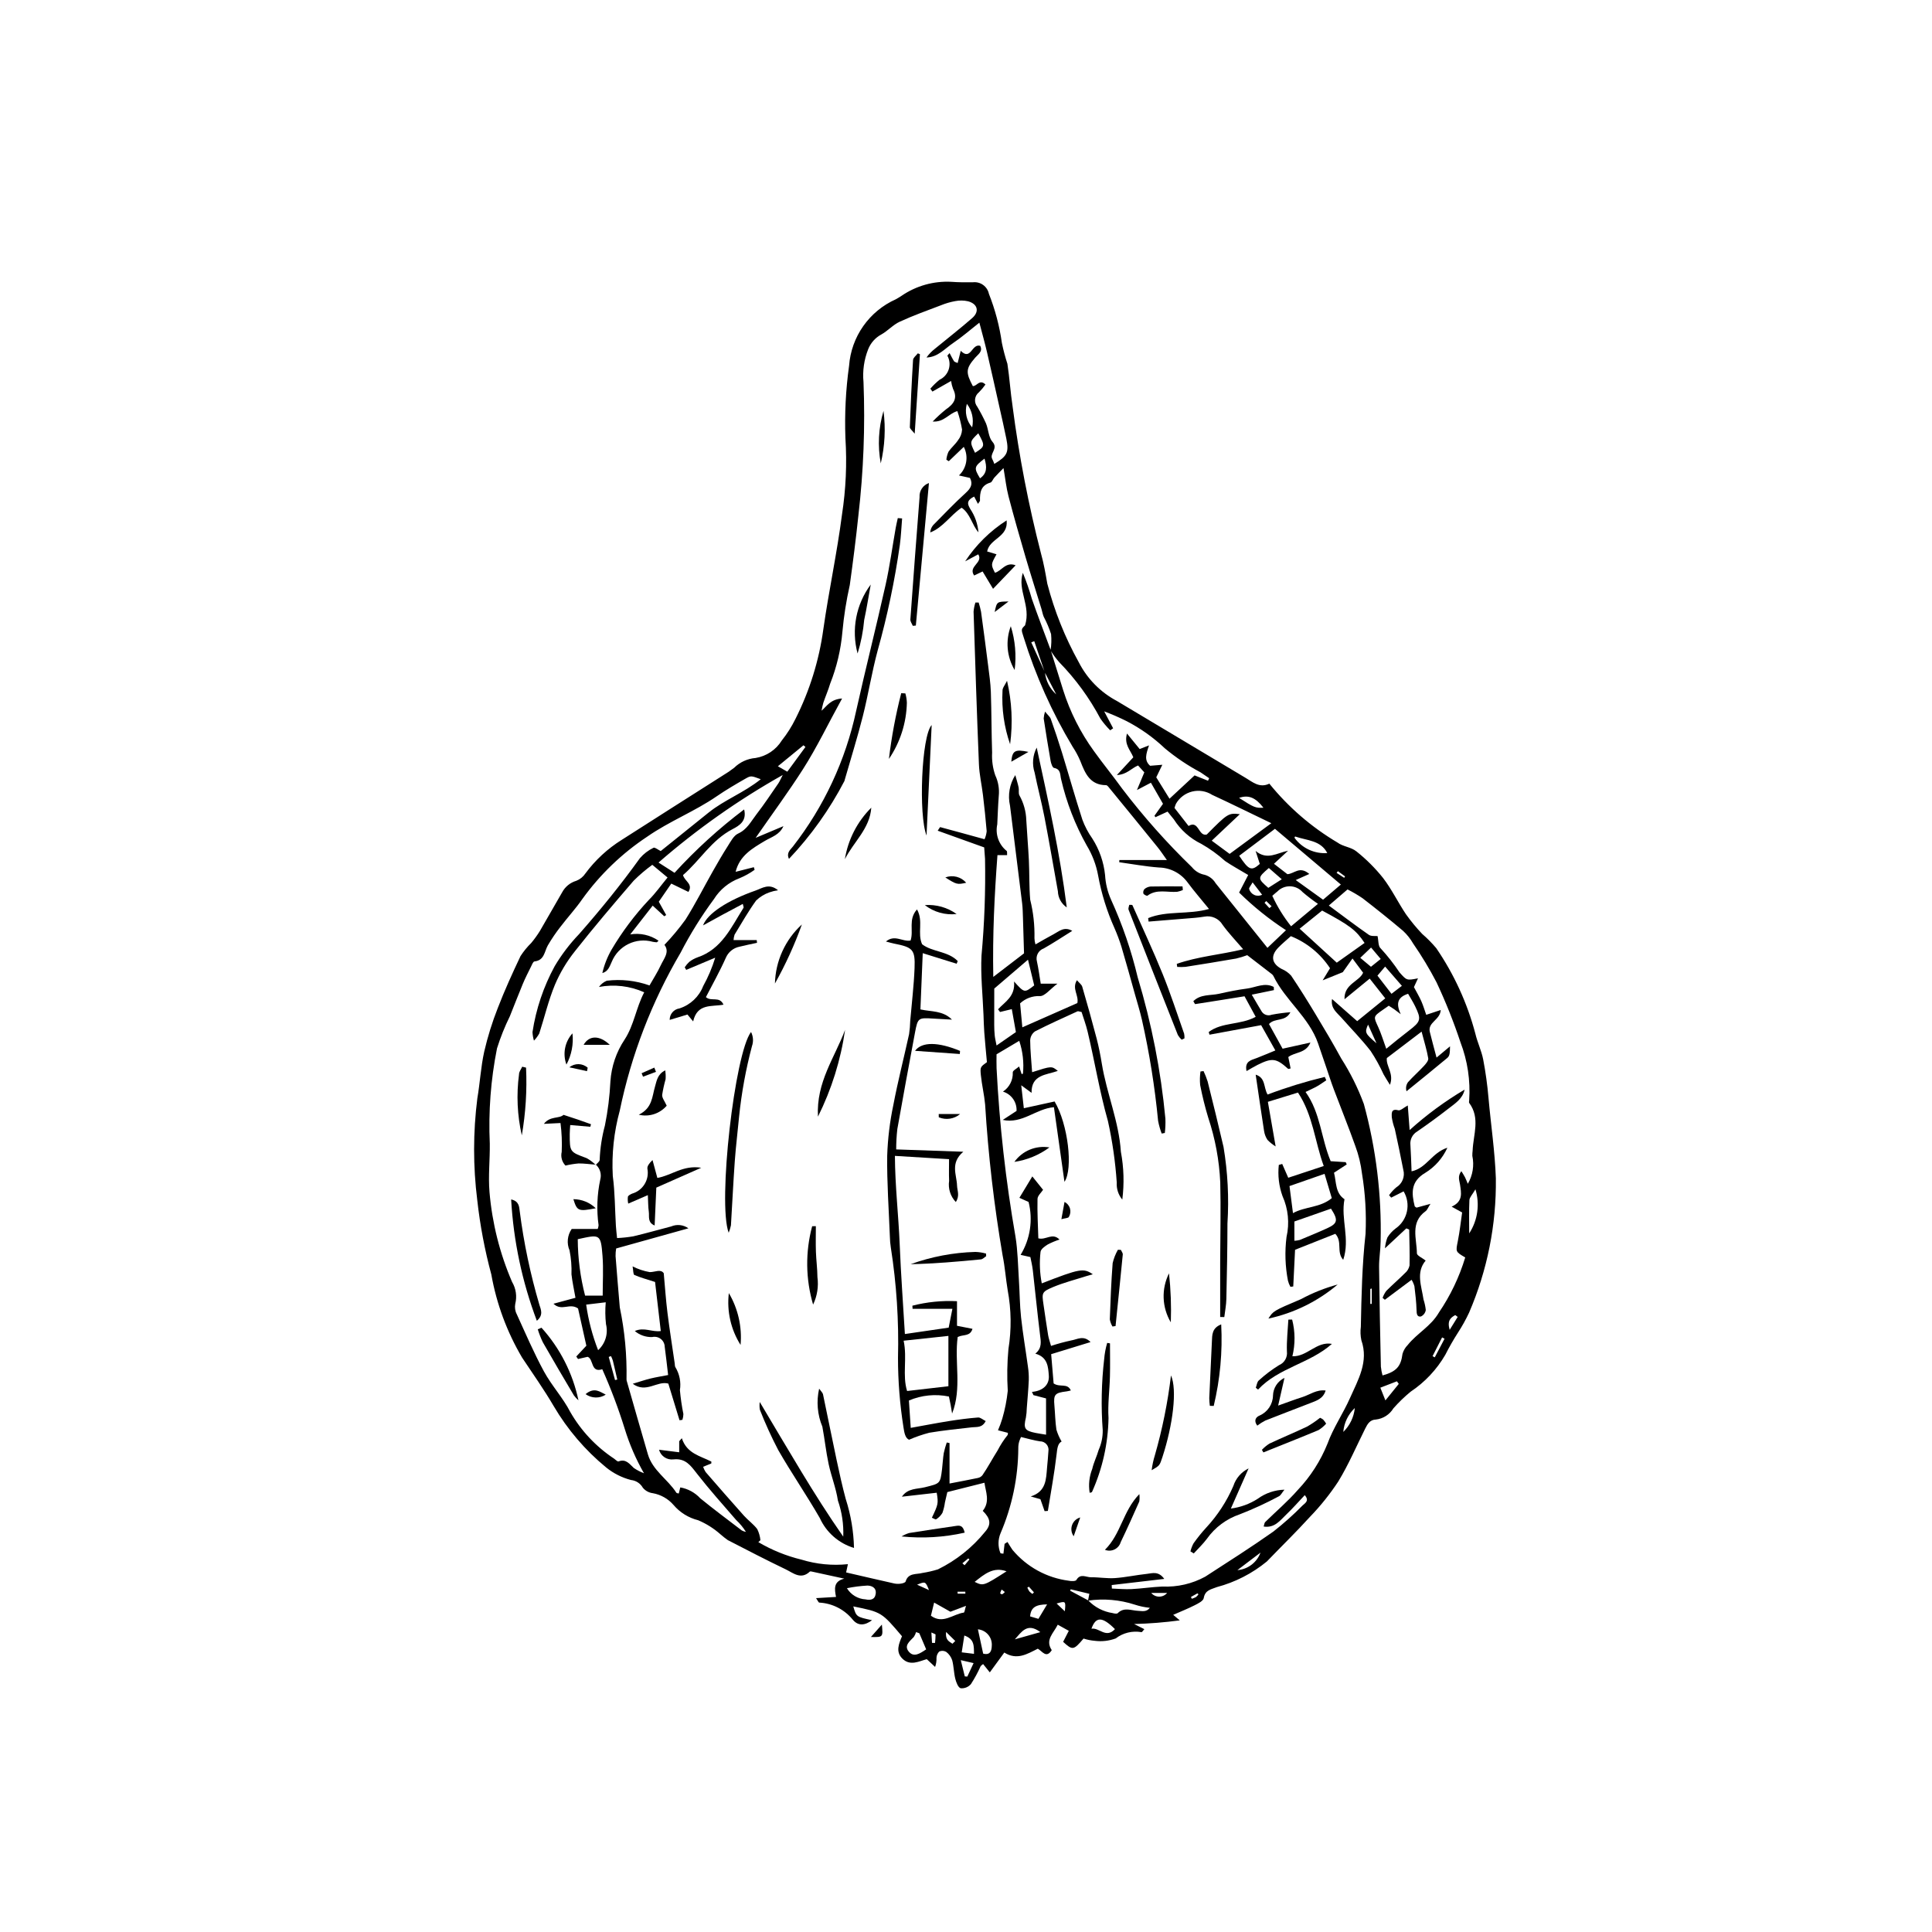 <?xml version="1.0" encoding="UTF-8"?>
<!-- Uploaded to: ICON Repo, www.iconrepo.com, Generator: ICON Repo Mixer Tools -->
<svg fill="#000000" width="800px" height="800px" version="1.1" viewBox="144 144 512 512" xmlns="http://www.w3.org/2000/svg">
 <g>
  <path d="m480.39 351.68c5.047 6.231 11.16 11.516 18.059 15.602 1.445 1.086 3.637 1.211 5.012 2.348v-0.004c2.613 2.078 4.984 4.441 7.066 7.051 2.305 3.004 3.969 6.488 6.09 9.645h0.004c1.301 1.824 2.731 3.555 4.277 5.18 1.34 1.156 2.586 2.418 3.727 3.773 4.719 6.906 8.223 14.566 10.359 22.652 0.543 2.312 1.621 4.508 2.074 6.828 0.648 3.391 1.121 6.812 1.414 10.254 0.633 7.109 1.699 14.156 1.949 21.332h-0.004c0.156 12.203-2.262 24.301-7.086 35.508-0.859 1.836-1.844 3.613-2.953 5.312-1.215 1.898-2.336 3.859-3.356 5.875-2.277 3.918-5.418 7.262-9.188 9.777-1.641 1.348-3.168 2.824-4.57 4.418-1.004 1.648-2.715 2.742-4.633 2.961-1.578 0.051-2.231 1.18-2.832 2.391-2.336 4.676-4.398 9.52-7.109 13.973h0.004c-2.211 3.367-4.731 6.519-7.531 9.414-3.688 4.059-7.629 7.887-11.434 11.84h-0.004c-3.875 3.184-8.391 5.496-13.238 6.785-1.527 0.625-3.117 0.75-3.488 2.926-0.129 0.762-1.512 1.438-2.445 1.91-1.805 0.914-3.695 1.66-5.644 2.516l1.738 1.465-0.004 0.004c-4.008 0.539-8.047 0.863-12.094 0.965l2.711 1.363c-0.312 0.336-0.602 0.832-0.766 0.793h0.004c-2.41-0.426-4.887 0.18-6.828 1.668-1.766 0.652-3.664 0.867-5.531 0.629-1.016-0.086-2.019-0.285-2.988-0.598-2.641 3.117-2.918 3.156-5.41 0.867l1.5-2.918-2.93-1.625c-1.102 2.277-3.418 3.984-1.586 6.746-1.453 2.301-2.527 0.266-3.695-0.383-2.812 1.406-5.531 3.133-8.879 1.02l-3.844 5.258-1.773-2.207c-0.223 0.199-0.547 0.371-0.695 0.641h0.004c-0.727 1.621-1.578 3.184-2.539 4.672-0.676 0.785-1.691 1.195-2.719 1.098-0.676-0.203-1.188-1.57-1.422-2.512-0.402-1.613-0.398-3.324-0.828-4.93v0.004c-0.293-0.871-0.84-1.637-1.57-2.191-0.562-0.336-1.254-0.375-1.852-0.105-0.453 0.449-0.715 1.055-0.738 1.691 0.039 0.812-0.086 1.625-0.367 2.391l-2.203-2.055c-2.051 0.555-4.441 1.918-6.508-0.184-1.824-1.855-0.844-3.977-0.059-5.887-5.41-6.383-5.41-6.383-12.91-7.914 0.809 2.769 0.809 2.769 4.977 3.664-1.855 1.367-3.641 1.629-5.121-0.148-2.184-2.695-5.406-4.34-8.871-4.523-0.211-0.02-0.379-0.508-0.844-1.184l5.285-0.316c-0.387-2.059-0.766-4.109 2.188-4.848-2.812-0.613-5.621-1.227-8.434-1.836-0.23-0.051-0.578-0.145-0.695-0.031-2.367 2.246-4.426 0.344-6.406-0.605-5.16-2.473-10.246-5.113-15.332-7.738v-0.004c-0.672-0.473-1.316-0.98-1.934-1.523-1.758-1.566-3.758-2.828-5.926-3.742-2.551-0.637-4.832-2.055-6.531-4.059-1.414-1.625-3.34-2.719-5.461-3.102-1.043-0.121-1.996-0.641-2.664-1.453-0.648-1.145-1.816-1.91-3.129-2.043-2.422-0.629-4.68-1.77-6.617-3.348-5.543-4.559-10.242-10.059-13.879-16.246-2.582-4.414-5.551-8.602-8.383-12.863v-0.004c-4.008-6.793-6.766-14.25-8.145-22.016-1.738-6.441-2.981-13.004-3.719-19.637-1.129-8.977-1.125-18.059 0.016-27.035 0.707-4.109 0.918-8.312 1.82-12.371 0.91-3.941 2.113-7.805 3.598-11.566 1.801-4.672 3.879-9.238 6.027-13.766 0.816-1.258 1.77-2.422 2.84-3.473 0.828-0.996 1.59-2.051 2.277-3.152 2-3.391 3.902-6.84 5.894-10.238v0.004c0.785-1.496 2.148-2.609 3.769-3.086 0.98-0.383 1.82-1.059 2.402-1.938 2.625-3.551 5.898-6.578 9.648-8.918 8.93-5.731 17.902-11.398 26.852-17.098h-0.004c1.023-0.605 2.008-1.273 2.945-2.008 1.527-1.5 3.539-2.418 5.676-2.586 2.879-0.469 5.41-2.164 6.941-4.644 1.41-1.77 2.625-3.691 3.625-5.723 3.762-7.465 6.258-15.504 7.387-23.785 1.449-10.137 3.621-20.172 4.934-30.32 1.035-6.719 1.344-13.535 0.91-20.32-0.234-6.402 0.09-12.816 0.973-19.16 0.281-3.777 1.578-7.406 3.758-10.504 2.176-3.098 5.152-5.551 8.609-7.094 0.527-0.273 1.023-0.613 1.531-0.93l-0.004 0.004c3.867-2.652 8.496-3.957 13.18-3.715 1.902 0.145 3.82 0.148 5.731 0.125h-0.004c1.996-0.23 3.84 1.094 4.254 3.062 1.66 4.195 2.816 8.574 3.445 13.043 0.383 1.859 0.867 3.695 1.457 5.5 0.578 3.762 0.805 7.574 1.383 11.336h-0.004c1.711 13.121 4.223 26.121 7.523 38.934 0.738 2.625 1.203 5.336 1.676 8.027h0.004c1.887 7.254 4.688 14.238 8.328 20.785 2.234 4.383 5.766 7.969 10.109 10.273 11.359 6.809 22.73 13.598 34.105 20.375 1.875 1.113 3.695 2.781 6.289 1.535zm-59.465-29.492c0.227 2.25 1.293 4.336 2.988 5.836l-3.023-5.809-2.801-8.301-0.793 0.32c1.207 2.652 2.418 5.301 3.629 7.953zm11.41 246 0.352-1.816-4.938-1.191-0.145 0.371 4.797 2.578h-0.008c1.723 1.805 3.996 2.984 6.461 3.352 0.43 0.129 1.137 0.25 1.359 0.02 1.66-1.668 3.562-0.691 5.379-0.613 1.07 0.043 2.219 0.387 3.133-0.801-1.359-0.137-2.703-0.418-4.004-0.844-3.992-1.301-8.234-1.66-12.391-1.059zm-130.46-115.46c0.363-0.449 1.047-0.902 1.043-1.352v-0.004c0.125-3.086 0.594-6.144 1.395-9.129 0.777-3.852 1.262-7.758 1.453-11.684 0.266-3.949 1.559-7.762 3.758-11.059 2.519-3.852 3.019-8.398 5.199-12.531-3.762-1.684-7.945-2.176-11.992-1.414 0.52-0.734 1.234-1.305 2.062-1.652 3.824-0.469 7.703-0.043 11.332 1.25 1.016-1.797 2.125-3.496 2.969-5.32 0.828-1.789 2.445-3.539 0.988-5.434 2.016-2.106 3.883-4.348 5.59-6.707 2.602-4.129 4.805-8.504 7.211-12.758 1.293-2.285 2.609-4.562 4.023-6.773 0.766-1.195 1.539-2.727 2.699-3.254 2.398-1.094 3.434-3.258 4.859-5.098 2.047-2.641 3.887-5.438 5.789-8.188 0.348-0.504 0.582-1.09 1.184-2.254l0.004 0.008c-11.738 6.594-22.77 14.375-32.926 23.211l4.242 2.719c5.621-6.152 11.793-11.777 18.445-16.797 0.754 3.047-1.238 4.277-3.062 5.219-5.613 2.902-8.688 8.359-13.137 12.18 0.453 1.68 2.734 2.328 1.441 4.461l-4.547-2.207-3.312 4.805 1.961 3.523-0.512 0.332-3.062-2.82-5.949 7.625v0.004c2.621-0.441 5.309 0.156 7.496 1.664-0.297 0.273-0.387 0.426-0.473 0.422-0.352-0.02-0.707-0.066-1.055-0.129-4.449-1.258-9.133 1.031-10.875 5.312-0.535 1.125-0.906 2.551-2.492 2.977 0.508-2.191 1.336-4.293 2.461-6.238 2.797-4.731 6.106-9.137 9.863-13.145 1.746-1.738 3.18-3.789 4.961-5.945l-4.039-3.363c-1.758 1.277-3.414 2.688-4.953 4.223-5.289 6.144-10.551 12.324-15.57 18.691h0.004c-2.16 2.703-3.938 5.684-5.289 8.867-1.727 4.172-2.766 8.625-4.16 12.938h-0.004c-0.379 0.684-0.848 1.312-1.395 1.875-0.219-0.734-0.348-1.492-0.387-2.262 0.93-6.125 2.922-12.043 5.887-17.48 1.832-3.078 4.008-5.934 6.484-8.516 5.676-6.457 11.086-13.113 16.102-20.102 1-1.152 2.223-2.09 3.598-2.75 0.328-0.188 1.172 0.512 1.91 0.871 4.164-3.348 8.434-6.789 12.711-10.215 4.188-3.356 9.367-5.258 13.801-8.824-2.508-0.91-2.562-1.004-4.07-0.141-2.582 1.48-5.164 2.992-7.617 4.676-5.871 4.035-12.559 6.606-18.434 10.711l0.004-0.004c-6.668 4.418-12.484 10.012-17.16 16.5-1.758 2.547-3.883 4.84-5.758 7.309h-0.004c-1.242 1.582-2.371 3.246-3.387 4.981-0.93 1.652-0.906 3.969-3.543 4.258-0.367 0.039-0.688 0.91-0.949 1.438-0.742 1.492-1.504 2.984-2.144 4.519-1.184 2.832-2.269 5.707-3.422 8.551v0.004c-1.355 2.75-2.496 5.598-3.414 8.523-1.656 8.305-2.297 16.777-1.91 25.234 0.059 4.281-0.441 8.594-0.078 12.84 0.699 8.215 2.719 16.262 5.984 23.828 1.039 1.75 1.34 3.836 0.84 5.809-0.18 0.938-0.039 1.914 0.41 2.762 2.32 5.086 4.531 10.242 7.195 15.148 2.035 3.746 5.047 6.977 6.984 10.762v-0.004c2.856 4.969 6.832 9.199 11.613 12.359 0.379 0.281 0.906 0.828 1.164 0.73 1.98-0.754 2.879 0.664 4.055 1.738h0.004c0.836 0.57 1.738 1.039 2.688 1.398-2.121-3.703-3.824-7.629-5.078-11.707-1.676-5.402-3.672-10.699-5.973-15.863-3.117 1.043-2.246-2.727-3.887-3.289l-2.539 0.582-0.461-0.664 2.672-2.859-2.203-9.871c-2.227-1.566-4.332 0.848-6.512-1.254l5.828-1.574c-0.383-2.195-0.828-4.168-1.051-6.164h-0.008c0.078-2.144-0.094-4.289-0.508-6.391-0.801-1.863-0.59-4.012 0.566-5.684h6.894c0.129-0.316 0.203-0.652 0.23-0.992-0.555-4.027-0.406-8.121 0.445-12.098 0.395-1.426-0.051-2.949-1.148-3.941zm120.58-136.41c1.094 3.512 2.188 7.023 3.281 10.531v0.004c1.836 5.805 4.594 11.277 8.176 16.203 2.422 3.379 5.059 6.594 7.473 9.941 5.633 7.398 11.816 14.355 18.5 20.824 0.738 0.91 1.738 1.574 2.867 1.895 1.418 0.246 2.656 1.098 3.391 2.332 4.535 5.644 9.059 11.297 13.742 17.141 1.582-1.508 3.172-3.019 4.914-4.676-4.465-2.902-8.625-6.242-12.422-9.977l2.406-4.652c-2.305-1.387-4.285-2.453-6.133-3.715v-0.004c-1.926-1.734-4.035-3.254-6.289-4.531-2.981-1.449-5.5-3.699-7.281-6.496-0.574-0.711-1.148-1.422-1.664-2.055l-3.223 1.488-0.242-0.402 2.254-3.148-3.203-5.594-3.703 1.945 1.957-4.691-1.656-1.824c-1.828 0.758-2.934 2.394-5.621 2.543l4.359-4.707c-0.75-1.93-2.504-3.356-1.676-6.301l3.359 4.113 2.484-0.973c-0.762 2.223-1.379 3.961 0.289 5.406l3.234-0.266-1.609 3.324 3.512 5.668 6.644-6.176 3.562 1.41 0.301-0.664c-0.77-0.523-1.535-1.062-2.316-1.574h0.004c-3.359-1.789-6.527-3.918-9.449-6.359-3.008-2.848-6.398-5.262-10.074-7.172-1.949-0.973-3.945-1.844-5.981-2.609l2.371 4.488-0.777 0.531v0.004c-0.957-0.953-1.824-1.992-2.598-3.098-2.898-5.469-6.566-10.496-10.891-14.93-0.863-0.977-1.641-2.031-2.324-3.148 0.234-1.434 0.281-2.894 0.141-4.34-0.516-1.586-1.172-3.121-1.953-4.594-0.273-0.652-0.383-1.371-0.594-2.055-1.398-4.559-2.856-9.102-4.199-13.68-1.574-5.367-3.113-10.746-4.531-16.16-0.594-2.269-0.836-4.633-1.332-7.492-1.023 1.059-1.75 1.777-2.434 2.535-0.379 0.418-0.605 1.188-1.035 1.309-2.523 0.723-2.816 2.617-2.762 4.777 0.004 0.18-0.219 0.367-0.539 0.863l-1-1.93c-2.277 1.098-1.652 2.184-1.043 3.266h-0.004c1.246 1.848 1.996 3.984 2.18 6.207-1.742-1.996-2.137-4.914-4.457-6.527-3.039 2.047-4.918 5.25-8.312 6.555h-0.004c0.039-0.707 0.309-1.383 0.762-1.926 2.84-2.894 5.652-5.824 8.641-8.555 1.332-1.219 1.973-2.309 1.121-3.969l-2.918-0.652c2.074-1.957 2.598-5.051 1.281-7.578l-3.969 3.805-0.645-0.406h-0.004c0.074-0.734 0.27-1.449 0.574-2.121 0.73-1.078 1.793-1.938 2.508-3.023 0.645-0.809 1.023-1.793 1.082-2.824-0.277-1.668-0.695-3.309-1.25-4.906-2.352 0.668-3.484 2.973-6.547 2.762v0.004c1.125-1.168 2.324-2.262 3.59-3.273 2.023-1.383 3.082-2.926 1.816-5.383-0.25-0.676-0.426-1.379-0.52-2.094l-4.945 2.809-0.547-0.77v-0.004c0.738-0.852 1.551-1.641 2.43-2.356 1.148-0.531 2.027-1.52 2.426-2.723 0.395-1.203 0.277-2.519-0.332-3.633-0.039-0.078 0.242-0.309 0.574-0.711 0.422 0.789 0.75 1.5 1.172 2.148 0.141 0.215 0.523 0.273 0.961 0.48l0.82-3.227c2.719 2.719 2.894-1.996 5.152-1.332 0.781 1.508-0.562 2.262-1.336 3.16-2.457 2.856-2.559 3.852-0.613 7.516 1.09 0.051 1.773-1.941 3.344-0.422v0.004c-0.512 0.73-1.082 1.418-1.715 2.051-0.574 0.445-0.945 1.102-1.031 1.824-0.082 0.723 0.125 1.445 0.582 2.012 0.844 1.422 1.609 2.883 2.297 4.387 0.672 1.621 0.668 3.727 1.738 4.926 1.625 1.816-0.914 3.098-0.043 4.598 0.203 0.402 0.379 0.816 0.523 1.242 3.43-2.07 3.914-3.059 3.184-6.688-0.559-2.785-1.199-5.555-1.82-8.324-1.094-4.891-2.176-9.781-3.316-14.66-0.578-2.477-1.273-4.926-2.012-7.762-2.606 2.047-4.66 3.863-6.922 5.375-2.223 1.488-4.055 3.773-7.098 3.859h0.004c0.617-0.859 1.355-1.625 2.188-2.277 3.316-2.727 6.711-5.363 9.941-8.184 1.953-1.707 1.445-3.723-1.062-4.426l-0.004-0.004c-1.129-0.258-2.297-0.277-3.434-0.055-1.289 0.23-2.555 0.598-3.769 1.094-3.676 1.402-7.391 2.727-10.957 4.371-1.777 0.82-3.172 2.441-4.906 3.398h-0.004c-1.57 0.855-2.789 2.238-3.449 3.906-1.09 2.758-1.516 5.738-1.234 8.691 0.461 11.812 0.004 23.641-1.359 35.383-0.645 6.16-1.43 12.305-2.281 18.438l-0.004 0.004c-0.914 4.066-1.566 8.191-1.945 12.344-0.41 4.719-1.504 9.352-3.246 13.754-0.508 1.715-1.234 3.359-1.809 5.055v0.004c-0.195 0.691-0.355 1.398-0.473 2.109 1.469-1.281 2.352-3.012 5.441-3.242-3.672 6.652-6.644 12.914-10.367 18.742-3.816 5.977-8.035 11.695-12.539 18.188 2.93-1.23 5.144-2.164 7.363-3.098-1.031 2.32-3.148 2.852-4.91 3.902-3.305 1.977-6.688 3.879-7.762 8.199l4.832-1.227 0.203 0.695c-1.246 0.898-2.594 1.645-4.016 2.234-2.805 1.051-5.188 3-6.773 5.543-3.316 4.488-6.269 9.23-8.828 14.191-7.633 12.98-13.082 27.125-16.125 41.871-1.543 5.637-2.164 11.484-1.844 17.316 0.586 4.363 0.559 8.812 0.824 13.219 0.055 0.938 0.18 1.867 0.309 3.215 1.441-0.062 2.879-0.215 4.301-0.461 3.363-0.797 6.688-1.742 10.031-2.617 1.508-0.645 3.242-0.457 4.578 0.496-6.703 1.871-12.777 3.562-19.145 5.34h-0.004c-0.117 0.672-0.168 1.355-0.156 2.039 0.34 4.519 0.738 9.035 1.117 13.555h-0.004c1.312 6.266 1.91 12.656 1.789 19.055-0.004 0.242 0.043 0.48 0.133 0.703 1.84 6.402 3.656 12.809 5.531 19.199 1.258 4.297 5.258 6.602 7.539 10.168 0.094 0.148 0.422 0.152 0.641 0.219l0.406-1.617-0.004-0.004c2.035 0.359 3.898 1.375 5.301 2.894 3.598 2.934 7.324 5.707 11.016 8.527 0.34 0.18 0.707 0.305 1.09 0.371-0.727-1.152-1.594-2.211-2.59-3.141-3.512-4.055-7.09-8.059-10.387-12.285-1.672-2.144-3.019-4.141-6.238-3.789h-0.004c-1.73 0.211-3.356-0.879-3.816-2.559l5.344 0.672v-2.93l0.699-0.793c1.309 4.062 4.844 4.672 7.801 6.18 0.047 0.023 0.008 0.227 0.008 0.512l-2.168 0.879-0.004-0.004c0.168 0.496 0.398 0.965 0.68 1.406 3.359 3.871 6.727 7.738 10.145 11.559 1.113 1.242 2.531 2.231 3.523 3.551 0.453 0.922 0.738 1.918 0.84 2.938l-0.551 0.516c3.566 2.106 7.426 3.668 11.449 4.641 3.977 1.219 8.152 1.625 12.289 1.195l-0.477 2.191c4.301 0.992 8.543 1.988 12.797 2.938h-0.004c0.59 0.113 1.195 0.121 1.785 0.02 0.43-0.062 1.105-0.266 1.191-0.551 0.699-2.348 2.82-1.824 4.438-2.266 1.398-0.215 2.781-0.535 4.137-0.957 4.84-2.375 9.105-5.777 12.5-9.973 1.695-1.945 1.414-3.527-0.633-5.531 2.012-2.484 0.754-5.125 0.449-7.449l-9.836 2.477c-0.211 0.906-0.426 1.824-0.637 2.746-0.121 0.945-0.348 1.875-0.668 2.773-0.406 0.684-0.973 1.262-1.648 1.688-0.184 0.133-0.738-0.258-1.141-0.414 1.695-3.555 1.742-3.797 1.281-6.621l-9.23 1.051c1.594-2.312 4.035-1.98 6.117-2.508 4.008-1.012 4.051-0.879 4.527-4.805 0.172-1.418 0.23-2.852 0.457-4.258h0.004c0.207-0.945 0.469-1.879 0.785-2.793l0.738 0.148v10.723c2.684-0.52 5.113-0.965 7.535-1.477v-0.004c0.465-0.094 0.883-0.348 1.18-0.715 1.453-2.121 2.656-4.41 4.027-6.578 0.742-1.441 1.621-2.801 2.637-4.059 0.117-0.121 0.059-0.406 0.082-0.598l-2.621-0.68c0.449-1.02 0.836-2.066 1.152-3.129 0.699-2.394 1.18-4.844 1.438-7.324-0.223-3.684-0.164-7.383 0.176-11.059 0.836-5.18 0.766-10.465-0.199-15.625-0.504-3.016-0.715-6.082-1.316-9.074h-0.004c-2.273-13.277-3.828-26.672-4.656-40.121-0.238-2.602-0.867-5.168-1.129-7.769-0.223-2.199-0.105-2.211 1.605-3.453-0.246-2.731-0.504-5.309-0.699-7.891-0.117-1.543-0.148-3.094-0.207-4.644-0.207-5.234-0.789-10.488-0.531-15.695 0.781-8.523 1.094-17.086 0.938-25.645-0.055-0.93-0.133-1.859-0.223-3.039l-12.32-4.426c0.418-0.609 0.59-0.969 0.66-0.949 3.859 1.031 7.711 2.098 11.754 3.211v-0.004c0.301-0.672 0.492-1.391 0.566-2.125-0.262-3.199-0.605-6.391-0.984-9.578-0.324-2.723-0.961-5.43-1.07-8.16-0.551-13.469-0.984-26.941-1.418-40.414h-0.004c0.07-0.832 0.234-1.656 0.492-2.453l0.859 0.004c0.262 0.812 0.473 1.641 0.637 2.477 0.648 4.719 1.273 9.441 1.867 14.168 0.297 2.352 0.645 4.707 0.727 7.07 0.184 5.367 0.156 10.742 0.336 16.113h-0.004c-0.105 2.019 0.176 4.043 0.836 5.953 0.805 1.719 1.121 3.621 0.926 5.504-0.195 2.496-0.27 5-0.395 7.5-0.57 2.629 0.391 5.356 2.488 7.043 0.172 0.121 0.078 0.629 0.117 1.109h-2.555c-0.793 10.586-1.316 21.062-1.105 32.281l8.148-6.246c-0.102-3.434-0.18-6.375-0.281-9.312-0.047-1.312-0.062-2.633-0.219-3.934-1.055-8.641-2.156-17.277-3.219-25.918h-0.004c-0.621-2.769-0.113-5.676 1.406-8.074 0.363 1.324 0.684 2.297 0.887 3.293 0.141 0.691-0.102 1.543 0.219 2.098v0.004c1.117 2 1.738 4.238 1.809 6.527 0.195 3.57 0.516 7.137 0.688 10.707 0.164 3.457 0.051 6.938 0.348 10.379v0.004c0.828 3.34 1.207 6.777 1.129 10.219 0.016 0.555 0.105 1.105 0.27 1.637 1.754-0.992 3.266-1.895 4.828-2.711 1.422-0.746 2.777-2.121 4.918-0.879-2.731 1.699-5.102 3.281-7.578 4.672v-0.004c-1.402 0.504-2.176 2.004-1.781 3.438 0.422 1.953 0.68 3.938 1.004 5.883h4.438c-1.93 1.43-3.414 3.41-4.707 3.293h-0.004c-1.918-0.074-3.793 0.621-5.195 1.934l0.594 6.352 14.582-6.434c0.434-2.094-1.512-3.805-0.113-6.059 0.605 0.719 1.238 1.152 1.406 1.719 1.332 4.574 2.621 9.164 3.824 13.773 0.57 2.188 1.004 4.418 1.367 6.648 1.285 7.879 4.539 15.324 5.051 23.379h0.004c0.781 4.16 0.906 8.418 0.367 12.617-1.055-1.266-1.578-2.891-1.469-4.531-0.371-5.469-1.148-10.906-2.332-16.258-2.223-7.828-3.508-15.828-5.387-23.711-0.434-1.824-1.098-3.594-1.602-5.207-0.625-0.113-0.906-0.262-1.082-0.18-3.781 1.738-7.59 3.434-11.289 5.332v0.004c-0.754 0.555-1.215 1.422-1.25 2.356 0.02 2.777 0.316 5.555 0.512 8.438 5.18-1.664 5.18-1.664 6.812-0.34-3.039 1.094-7.043 0.953-6.961 5.812l-2.734-2.004 0.688 6.082 8.152-1.789c3.57 6.012 4.953 17.855 2.617 21.297l-2.793-19.785c-4.785 0.398-8.379 4.5-13.562 3.375l3.652-2.383 0.004-0.004c0.117-2.328-1.367-4.438-3.602-5.113 1.711-1.129 2.699-3.074 2.602-5.117 0.004-0.469 0.98-0.934 1.676-1.547 0.32 0.984 0.488 1.504 0.668 2.016l0.344-0.094 0.008-0.004c0.293-2.941-0.043-5.91-0.984-8.711l-6.016 3.57c0 1.215-0.039 2.406 0.008 3.594h-0.004c0.758 15.008 2.438 29.957 5.023 44.758 0.602 3.746 0.648 7.582 0.895 11.383 0.219 3.324 0.219 6.672 0.578 9.98 0.48 4.387 1.234 8.742 1.828 13.117v0.004c0.18 1.176 0.25 2.363 0.215 3.555-0.109 2.473-0.344 4.938-0.531 7.406-0.012 0.828-0.09 1.652-0.23 2.469-0.684 2.875-0.332 3.488 2.535 4.066 0.918 0.184 1.844 0.309 2.809 0.469l-0.004-9.609-3.344-0.871-0.391-0.859c2.93-0.25 4.652-1.895 4.469-4.332-0.164-2.195-0.266-4.906-3.578-5.797 1.859-1.516 1.465-3.246 1.242-5.055-0.707-5.676-1.254-11.367-1.906-17.051-0.145-1.266-0.461-2.512-0.645-3.492l-2.582-0.586h-0.008c2.559-4.199 3.32-9.25 2.113-14.016l-2.43-1.105 3.422-5.668 2.848 3.551c-0.465 0.723-1.453 1.559-1.473 2.414-0.086 3.527 0.125 7.062 0.219 10.445 2.055 0.539 3.684-1.609 5.606 0.316l0.004 0.004c-1.078 0.348-2.121 0.785-3.125 1.309-0.762 0.48-1.793 1.203-1.902 1.934-0.32 2.789-0.211 5.609 0.328 8.367 10.09-3.922 11.055-4.102 13.527-2.406-0.699 0.199-1.238 0.332-1.762 0.5-2.93 0.941-5.938 1.703-8.766 2.887-3.008 1.258-2.996 1.551-2.547 4.598 0.402 2.711 0.781 5.426 1.227 8.129 0.148 0.895 0.469 1.762 0.773 2.867v0.004c1.77-0.582 3.566-1.07 5.387-1.461 1.531-0.246 3.231-1.465 5.09 0.441l-10.441 3.207c0.238 2.844 0.461 5.492 0.652 7.754 1.684 1.141 3.656-0.191 4.559 1.867-0.48 0.105-0.797 0.203-1.125 0.242-3.121 0.379-3.488 0.82-3.227 3.754 0.191 2.133 0.215 4.289 0.531 6.402h0.004c0.328 1.094 0.785 2.144 1.371 3.125-1.035 0.523-1.152 1.867-1.336 3.457-0.578 5-1.508 9.961-2.305 14.938l-0.863 0.062-1.113-3.168-2.562-0.73c4.121-1.301 4.062-4.586 4.328-7.684 0.125-1.426 0.277-2.856 0.355-4.285 0.117-0.66-0.066-1.336-0.5-1.844-0.434-0.508-1.07-0.797-1.738-0.789-1.668-0.242-3.301-0.746-5.019-1.148-0.199 0.395-0.367 0.809-0.496 1.234-0.164 0.574-0.238 1.168-0.227 1.766-0.051 7.731-1.648 15.375-4.695 22.484-0.715 1.688-0.73 3.59-0.039 5.285 0.051 0.113 0.426 0.086 0.793 0.148l0.309-2.606 0.773-0.488c0.438 0.695 0.84 1.414 1.316 2.082 3.762 4.508 9.09 7.434 14.918 8.184 0.645 0.152 1.809 0.156 2.012-0.191 1.066-1.84 2.586-0.711 3.867-0.727 2.121-0.027 4.262 0.367 6.367 0.219 2.848-0.203 5.66-0.824 8.504-1.125 1.391-0.148 3.008-0.805 4.559 1.34l-13.93 1.629 0.047 0.93c1.738 0.059 3.481 0.234 5.211 0.145 2.731-0.141 5.449-0.57 8.18-0.68 3.953 0.184 7.883-0.723 11.355-2.621 6.062-3.926 12.172-7.801 18.07-11.965h-0.004c2.711-2.125 5.285-4.426 7.699-6.879 0.719-0.66 1.883-1.277 0.598-2.754-1.664 1.762-3.219 3.543-4.922 5.164-1.621 1.543-3.055 3.609-5.969 3.152 0.18-0.547 0.188-0.969 0.402-1.18 2.883-2.84 5.996-5.469 8.641-8.508v0.004c3.371-3.559 6.039-7.719 7.871-12.262 1.523-4.207 4.148-8 5.973-12.117 2.141-4.84 5-9.598 3-15.324v-0.004c-0.242-1.168-0.289-2.367-0.133-3.547 0.164-8.219 0.332-16.41 1.25-24.621 0.242-5.356-0.074-10.723-0.949-16.012-0.297-2.477-0.887-4.91-1.754-7.25-1.793-5.059-3.824-10.035-5.715-15.059-0.715-1.895-1.32-3.828-1.977-5.742-0.727-2.129-1.445-4.258-2.18-6.383-2.406-6.981-8.684-11.398-11.84-17.887-0.113-0.211-0.273-0.395-0.465-0.535-2.141-1.66-4.293-3.309-6.477-4.988-0.961 0.363-1.945 0.66-2.949 0.895-4.461 0.777-8.93 1.5-13.402 2.199h0.004c-0.738 0.062-1.477 0.066-2.211 0.016l-0.113-0.805c5.574-1.961 11.539-2.418 17.598-3.875-1.965-2.301-3.871-4.277-5.461-6.477v-0.004c-0.992-1.664-2.926-2.531-4.828-2.16-0.824 0.125-1.648 0.242-2.481 0.312-4.098 0.344-8.199 0.668-12.301 1l-0.113-0.922c4.992-2.043 10.582-0.863 16.125-2.426-2.008-2.473-3.938-4.691-5.684-7.043-1.777-2.43-4.582-3.887-7.59-3.945-3.523-0.262-7.016-0.914-10.52-1.398l0.039-0.586h12.59c-0.926-1.289-1.637-2.383-2.453-3.391-4.199-5.188-8.418-10.359-12.648-15.516-0.293-0.359-0.668-0.922-1.012-0.926-4.297-0.027-5.562-3.168-6.832-6.418-0.559-1.316-1.238-2.578-2.031-3.769-5.469-9.117-9.828-18.859-12.98-29.016-0.723-2.137-0.648-2.16 0.375-3.156 1.613-5.219-2.086-9.285-0.59-13.914 0.926 2.242 1.719 4.539 2.379 6.871 1.598 4.578 3.344 9.098 5.023 13.645zm102.25 107.95 3.566-2.981c-0.039 1.848-0.074 2.531-0.746 3.094-3.562 2.977-7.184 5.883-10.781 8.812l-0.004-0.004c-0.25-0.812-0.109-1.695 0.383-2.387 1.348-1.508 2.875-2.852 4.25-4.336 0.52-0.562 1.227-1.402 1.125-1.996-0.363-2.156-1.027-4.262-1.762-7.078-3.406 2.59-6.262 4.762-9.207 7-0.277 2.133 1.957 4.117 0.82 7.098-0.75-1.223-1.25-1.977-1.684-2.766-0.977-2.148-2.121-4.219-3.422-6.191-2.402-3.094-5.164-5.902-7.762-8.844-1.191-1.348-2.867-2.418-2.481-4.941l6.668 5.871 7.441-6.047c-1.363-1.73-2.582-3.273-4.125-5.227l-6.676 5.465c-0.148-4.074 3.902-4.656 4.93-7.031l-2.816-3.766-2.57 3.625c-1.707 0.691-3.184 1.293-5.336 2.164l1.953-3.211c-2.508-3.828-6.129-6.793-10.379-8.496-1.07 0.969-2.266 1.941-3.332 3.039-2.133 2.199-1.75 4.238 0.91 5.66h0.004c0.953 0.395 1.809 0.996 2.496 1.766 2.246 3.332 4.371 6.746 6.445 10.188 2.336 3.883 4.66 7.777 6.824 11.754v0.004c2.43 3.797 4.441 7.844 6 12.07 3.238 11.859 4.734 24.125 4.445 36.414-0.023 2.262-0.438 4.519-0.414 6.777 0.098 8.812 0.289 17.625 0.48 26.438h0.004c0.078 0.777 0.223 1.547 0.434 2.301 3.723-1.023 4.867-2.422 5.293-5.719 0.254-0.879 0.723-1.684 1.367-2.332 2.473-3.106 6.121-4.93 8.254-8.574l-0.004-0.004c3.066-4.492 5.43-9.43 7.004-14.641-2.617-1.523-2.523-1.504-1.957-4.352 0.508-2.547 0.781-5.141 1.137-7.566l-2.781-1.539c3.113-1.414 2.527-3.664 2.234-5.797-0.152-1.109-0.734-2.215 0.34-3.609 0.426 0.699 0.727 1.137 0.961 1.602 0.25 0.496 0.445 1.023 0.754 1.75h-0.004c1.312-2.234 1.738-4.875 1.199-7.41-0.004-0.469 0.02-0.938 0.078-1.402 0.168-4.234 2.078-8.59-0.895-12.605-0.113-0.152-0.047-0.465-0.02-0.695v-0.004c0.359-5.234-0.426-10.488-2.305-15.391-1.797-5.414-3.918-10.723-6.344-15.887-1.855-3.562-3.93-7.008-6.215-10.312-0.711-1.234-1.605-2.356-2.648-3.328-3.5-2.961-7.086-5.824-10.715-8.629h0.004c-1.285-0.871-2.625-1.656-4.012-2.356l-4.957 4.269c3.731 2.754 7.117 5.34 10.613 7.769 0.637 0.441 1.707 0.258 2.301 0.328 0.262 1.16 0.137 2.684 0.816 3.25l0.004 0.004c1.828 1.988 3.5 4.117 5 6.367 1.902 2.152 1.891 2.172 4.894 1.578l-1.074 2.324c0.742 1.398 1.422 2.531 1.953 3.727 0.516 1.172 0.879 2.41 1.305 3.617l3.844-1.277c-0.16 2.691-3.516 3.231-2.887 5.828 0.5 2.062 1.074 4.106 1.777 6.777zm-43.793-62.109c-5.644-2.711-10.625-5.176-15.668-7.508-1.57-1.008-3.488-1.328-5.301-0.887-1.812 0.445-3.363 1.609-4.293 3.227-0.164 0.363-0.293 0.738-0.395 1.121l3.723 4.777c2.746-1.633 2.57 2.84 4.82 2.269 5.551-5.606 5.773-5.754 8.77-5.391-2.535 2.391-4.816 4.543-7.445 7.019l4.742 3.504zm-8.508 8.629c2.559 3.863 3.258 4.102 5.457 2.16l-1.113-3.441c3.09 2.578 5.707 0.5 8.609-0.055l-3.742 3.461 3.555 2.754c1.867-0.102 3.199-2.277 5.809-0.055l-3.598 1.609 7.246 5.211 4.715-4.019-17.465-14.766zm16.012 19.328c3.371 3.082 6.484 5.93 9.84 9 2.418-1.715 4.898-3.473 7.371-5.227-2.262-3.398-3.883-4.633-11.25-8.582zm-75.68 13.988c2.754 3.062 2.754 3.062 5.34 1.035l-1.648-6.812c-3.219 2.758-6.078 5.207-8.938 7.656-0.008 3.203-0.023 6.406-0.012 9.609 0.004 0.949 0.039 1.902 0.137 2.848 0.078 0.762 0.273 1.512 0.484 2.625l5.125-3.551-1.086-6.086-3.121 0.762-0.52-0.719c1.832-1.992 4.606-3.394 4.238-7.367zm-113.68 83.254h4.664c0-3.668 0.215-7.117-0.047-10.527-0.457-5.926-0.715-5.707-6.562-4.43 0.027 5.047 0.68 10.07 1.945 14.957zm212.32-65.422c1.074-0.879 1.977-1.633 2.894-2.363 1.023-0.82 2.055-1.633 3.094-2.434 3.195-2.441 3.352-2.992 1.633-6.519-0.559-1.145-1.25-2.227-1.84-3.262-2.715 0.887-3.312 2.488-1.941 5.418-1.059-0.805-1.391-1.074-1.742-1.316-0.469-0.32-0.949-0.617-1.441-0.934-0.637 0.441-1.121 0.777-1.605 1.117-2.535 1.773-2.469 1.746-1.18 4.551 0.785 1.715 1.324 3.539 2.129 5.742zm-30.203-40.539v0.004c1.328 2.879 3 5.59 4.977 8.07l7.121-5.941c-1.418-0.969-2.777-2.012-4.078-3.129-0.844-0.941-2.035-1.492-3.297-1.523s-2.481 0.461-3.367 1.363c-0.375 0.277-0.711 0.605-1.355 1.16zm-181.83 108.34c0.582 4.133 1.645 8.184 3.164 12.07 1.914-1.734 2.715-4.375 2.09-6.879-0.215-1.93-0.238-3.875-0.07-5.809zm69.102 75.152c1.055 1.742 2.906 2.852 4.941 2.961 1.262 0.266 2.473 0.117 2.688-1.496 0.215-1.637-1.09-2.144-2.238-2.164v0.004c-1.809 0.102-3.613 0.332-5.391 0.695zm164.91-94.031c2.254-3.457 2.859-7.734 1.652-11.684-0.824 1.43-1.562 2.133-1.598 2.875-0.137 2.91-0.055 5.828-0.055 8.809zm-137.49 100.27-4.312-2.434-0.848 3.488c3.176 2.34 5.859-0.438 8.707-0.828 0.207-0.027 0.297-0.871 0.586-1.789zm119.65-165.87-4.441-5.106-2.035 2.402 3.719 4.816zm-126.07 175.84-1.812-4.262-0.863-0.32c-0.133 0.457-0.332 0.891-0.598 1.289-1.023 1.117-2.656 2.246-1.375 3.844 1.344 1.672 2.957 0.582 4.648-0.551zm15.102 1.129c1.871 0.496 2.262-0.75 2.285-2.117l0.004 0.004c0.145-2.199-1.484-4.117-3.68-4.328zm-2.254-19.012c2.328 1.113 2.328 1.113 8.453-2.801-3.504-1.262-5.812 0.707-8.453 2.801zm84.984-197.52h-0.004c-0.066 0.012-0.129 0.051-0.168 0.109-0.047 0.105-0.035 0.227 0.027 0.328 2.012 2.695 5.258 4.184 8.613 3.941-1.75-3.41-5.383-3.301-8.473-4.379zm-3.594 11.32-3.426-2.984c-3.039 2.633-3.039 2.734-0.145 5.258zm-44.207 198.72c-3.344-3.348-5.078-3.387-6.231-0.105 2.074-0.379 3.828 2.672 6.231 0.105zm-86.832-227.23 4.805-6.547-0.523-0.449-6.781 5.559zm157.26 49.629-2.555-3.027-2.863 2.731 2.832 2.367zm-106.65-139.31c-2.301 2.242-2.301 2.242-0.855 5.176 2.672-1.703 2.695-1.828 0.855-5.176zm-1.137 323.46c-0.023-2.152 0.105-3.926-2.562-4.856l-0.691 4.461zm112.57-71.535-0.488-0.691-4.394 1.695 1.344 3.371zm-42.324-155.3c3.984 2.562 4.375 2.715 6.465 2.606-2.09-2.684-3.934-3.488-6.465-2.606zm-67.457-89.91c-2.805 2.16-2.856 2.426-1.188 5.223 1.887-1.309 1.855-3.016 1.188-5.223zm-3.277-8.273v-0.004c0.488-2.184-0.027-4.477-1.402-6.242-0.621 2.184-0.094 4.535 1.402 6.242zm19.863 311.91c-2.812 0.051-4.309 0.672-4.504 3.188l2.203 0.648zm-1.789 7.356c-3.516-2.66-5.027 0.035-6.762 1.91zm52.211-16.426 0.004-0.004c2.773-0.215 5.172-2.031 6.125-4.644zm-72.234 28.156 0.672 0.047 1.656-3.57-3.394-0.785zm103.36-71.125c-1.762 1.664-2.852 3.922-3.055 6.34 1.73-1.691 2.812-3.934 3.055-6.34zm-24.562-136.01-2.527-3.289c-0.477 0.871-1.043 1.492-0.91 1.75 0.191 0.699 0.691 1.281 1.355 1.578 0.664 0.301 1.43 0.285 2.082-0.039zm28.074 34.406c-0.945 2.09-0.809 2.34 2.234 4.949zm-199.56 94.195 0.59-0.133c-0.387-1.676-0.762-3.356-1.172-5.023-0.133-0.406-0.297-0.805-0.488-1.188l-0.605 0.215zm119.2 61.277c0.262-2.746 0.262-2.746-2.18-2.059zm104.11-78.012-0.645-0.484c-1.188 0.664-2.199 1.418-1.484 3.918zm-3.481 5.785-0.652-0.352-2.527 4.969 0.586 0.312zm-130.41 80.828 0.738-0.727-2.43-2.402c-0.25 2.211 0.871 2.547 1.691 3.129zm52.68-13.457c0.523 0.621 1.289 0.977 2.102 0.977 0.809 0 1.578-0.355 2.102-0.977zm-58.898-0.758c-0.945-2.324-0.945-2.324-3.16-1.434zm0.797 13.988 0.797 0.02v0.004c0.09-0.734 0.137-1.473 0.141-2.211-0.004-0.145-0.504-0.27-1.102-0.566zm116.54-93.914-0.387 0.121v3.969l0.387-0.016zm-107.7 80.867-0.016-0.516h-2.059l0.027 0.516zm98.727-191.46-0.348 0.453 2.004 1.305 0.242-0.375zm-81.895 189.62-0.41 0.246c0.145 0.348 0.324 0.684 0.535 1 0.25 0.254 0.523 0.477 0.82 0.672l0.391-0.43zm42.949 2.719 0.223 0.477v0.004c0.387-0.117 0.758-0.273 1.117-0.461 0.25-0.211 0.473-0.453 0.66-0.723l-0.285-0.258zm20.785-182.56 0.59-0.473-1.418-1.391-0.453 0.461zm-70.941 180.59v0.004c-0.172 0.305-0.309 0.633-0.406 0.973-0.012 0.066 0.422 0.336 0.547 0.277h0.004c0.258-0.16 0.492-0.359 0.691-0.59zm-10.414-6.957 0.582 0.52 1.289-1.531-0.316-0.281z"/>
  <path d="m374.8 577.82 2.906-3.289c0.32 3.356 0.32 3.356-2.906 3.289z"/>
  <path d="m385.31 393.25c0.883-2.602-0.699-5.582 1.707-8.25 1.75 3.125 0.027 6.289 1.348 9.23 2.648 2.082 6.84 1.785 9.438 4.457l-0.281 0.715-8.988-2.801c-0.215 5.203-0.414 9.973-0.617 14.902 2.84 0.648 5.938 0.25 8.363 2.707-1.637-0.09-3.273-0.168-4.906-0.273-4.027-0.262-4.152-0.227-4.894 3.715-1.605 8.527-3.168 17.062-4.688 25.605l0.004 0.004c-0.203 1.773-0.301 3.559-0.297 5.344l17.789 0.617c-3.551 3-1.75 6.098-1.664 8.953 0.039 1.352 0.785 2.688-0.328 4.375v-0.004c-1.426-1.5-2.078-3.57-1.773-5.613-0.078-1.883-0.016-3.769-0.016-5.742l-14.348-0.871c0.039 7.977 0.957 15.754 1.273 23.551 0.316 7.852 0.898 15.688 1.371 23.66 3.762-0.551 7.481-1.09 11.605-1.695l0.988-4.992-10.555 0.004-0.051-0.828h-0.004c3.859-0.988 7.848-1.391 11.828-1.191v6.516l4.102 0.809c-0.625 2.094-2.422 1.426-3.918 2.164-0.91 6.574 1.164 13.574-1.48 20.285-0.125-0.754-0.238-1.508-0.379-2.258-0.129-0.699-0.285-1.391-0.465-2.25-3.559-0.738-7.262-0.371-10.605 1.055l0.484 7.25c3.402-0.609 6.727-1.258 10.07-1.793 2.578-0.41 5.172-0.754 7.773-0.957 0.613-0.047 1.281 0.582 2.023 0.949-0.961 1.848-2.367 1.508-3.609 1.648-3.781 0.438-7.574 0.809-11.32 1.438l0.008-0.004c-1.844 0.477-3.648 1.102-5.391 1.863-0.996-0.422-1.254-1.809-1.469-3.231-0.973-6.117-1.465-12.301-1.461-18.492 0.25-9.777-0.387-19.559-1.902-29.223-0.148-0.941-0.23-1.895-0.25-2.852-0.277-7.148-0.797-14.301-0.711-21.445 0.148-4.519 0.691-9.023 1.625-13.449 1.199-6.301 2.805-12.523 4.176-18.793 0.176-1.176 0.277-2.363 0.305-3.555 0.395-4.633 0.965-9.262 1.145-13.906 0.195-4.981-0.449-5.559-5.473-6.547-0.562-0.109-1.113-0.285-2.113-0.543 2.356-1.949 4.348 0.125 6.531-0.258zm-0.918 119.38 10.945-1.266v-13.336l-11.863 1.273c0.996 4.695-0.391 9.117 0.914 13.328z"/>
  <path d="m483.8 452.46 1.598 3.656 9.406-3.113c-2.383-6.523-2.824-13.418-6.828-19.461l-7.977 2.453 2.059 11.82h-0.004c-0.789-0.484-1.516-1.066-2.16-1.734-0.461-0.699-0.766-1.488-0.895-2.316-0.77-4.902-1.469-9.816-2.231-14.969 2.68 0.84 2.035 3.316 3.148 5.269h0.004c4.949-1.867 10.016-3.43 15.16-4.672l0.398 0.895c-0.809 0.531-1.59 1.113-2.434 1.586-0.91 0.512-1.871 0.93-3.059 1.508 3.977 5.543 4.098 12.238 6.656 18.348l3.984 0.254 0.273 0.602-3.375 2.195c0.652 2.469 0.285 5.356 2.781 7.027-1.035 5.238 1.535 10.512-0.34 16.059-1.879-2.082-0.137-4.758-2.09-6.894l-10.672 4.234-0.477 9.719-0.758 0.094h0.008c-0.289-0.508-0.508-1.051-0.652-1.617-0.742-3.816-0.871-7.727-0.383-11.586 0.832-3.641 0.457-7.453-1.07-10.859-0.945-2.637-1.277-5.457-0.973-8.242zm2.852 13.035c3.227-1.793 7.203-1.402 10.285-3.977l-1.918-6.441c-3.34 1.164-6.297 2.195-9.289 3.242zm0.375 7.324c0.484-0.027 0.965-0.102 1.438-0.219 2.41-1.008 4.828-1.996 7.203-3.078 2.848-1.301 3.019-2.168 1.059-5.215l-9.703 3.402z"/>
  <path d="m420.95 332.59c0.738 0.922 1.316 1.363 1.52 1.938 1.043 2.949 2.047 5.914 2.965 8.906 1.816 5.914 3.484 11.875 5.394 17.758l-0.004-0.004c0.66 1.789 1.551 3.481 2.652 5.035 1.867 2.918 3.023 6.234 3.379 9.68 0.129 2.266 0.672 4.484 1.602 6.555 3.008 6.606 5.367 13.484 7.043 20.543 3.688 12.219 6.148 24.77 7.344 37.477 0.047 1.258-0.004 2.519-0.152 3.769l-0.836 0.156 0.004 0.004c-0.418-1.098-0.738-2.227-0.953-3.379-0.867-9.016-2.301-17.969-4.293-26.809-0.535-2.316-1.246-4.594-1.891-6.887-1.156-4.125-2.285-8.258-3.508-12.359h0.004c-0.531-1.707-1.156-3.383-1.875-5.019-2-4.457-3.457-9.141-4.332-13.945-0.512-2.801-1.527-5.484-3-7.918-3.094-5.512-5.387-11.434-6.809-17.59-0.305-1.18-0.02-2.652-1.879-2.992-0.406-0.074-0.777-1.176-0.898-1.848-0.664-3.75-1.262-7.512-1.84-11.277h0.004c0.043-0.613 0.164-1.215 0.359-1.793z"/>
  <path d="m383.07 281.39c-0.195 2.336-0.293 4.688-0.602 7.008-1.34 9.441-3.301 18.781-5.871 27.961-1.551 5.742-2.477 11.648-3.934 17.418-1.43 5.656-3.18 11.234-4.789 16.848-0.016 0.117-0.047 0.234-0.09 0.344-3.914 7.531-8.863 14.48-14.699 20.641-0.758-1.598 0.371-2.414 1.039-3.269 8.23-10.562 13.961-22.852 16.766-35.945 2.484-11.148 5.301-22.223 7.793-33.371 1.117-4.992 1.797-10.082 2.688-15.125 0.152-0.871 0.367-1.734 0.555-2.598z"/>
  <path d="m370.32 554.22c-4.023-1.211-7.328-4.098-9.062-7.918-3.508-6.094-7.508-11.902-11.008-18.004-1.82-3.481-3.449-7.055-4.879-10.711-0.113-0.676-0.121-1.363-0.027-2.043 3.824 6.418 7.332 12.395 10.93 18.316 3.562 5.867 7.219 11.676 11.195 17.363 0.137-3.25-0.344-6.492-1.414-9.566-0.496-3.281-1.766-6.434-2.465-9.695-0.695-3.258-1.035-6.586-1.652-9.863l0.004 0.004c-1.328-3.191-1.625-6.719-0.859-10.09 0.559 0.785 0.941 1.098 1.02 1.473 1.223 5.805 2.375 11.629 3.609 17.43 0.742 3.488 1.512 6.977 2.441 10.418l0.008 0.004c1.328 4.168 2.059 8.508 2.16 12.883z"/>
  <path d="m327.69 414.68-1.508-1.82-4.707 1.426v0.004c-0.027-1.523 1.082-2.832 2.59-3.047 2.883-0.926 5.191-3.102 6.285-5.922 1.324-2.387 2.394-4.91 3.188-7.523-2.559 1.078-5.121 2.152-7.68 3.231l-0.398-0.684c0.336-0.52 0.734-0.996 1.184-1.422 0.664-0.516 1.402-0.922 2.188-1.207 6.465-2.164 8.953-8.008 12.211-13.141 0.086-0.133-0.07-0.422-0.195-1.027-1.836 0.977-3.582 1.895-5.316 2.832-1.645 0.887-3.277 1.797-5.215 2.863 1.133-3.133 6.519-6.656 13.918-9.238 1.727-0.602 3.574-2.043 5.957-0.074h0.004c-0.781 0.105-1.547 0.289-2.289 0.551-1.316 0.457-2.516 1.195-3.519 2.156-2.09 2.883-3.852 6.004-5.715 9.051-0.156 0.469-0.246 0.953-0.273 1.445h6.141l0.078 0.723c-1.539 0.336-3.09 0.637-4.617 1.023h0.004c-1.656 0.316-3.039 1.449-3.68 3.008-1.586 3.559-3.508 6.965-5.254 10.359 1.422 1.289 3.621-0.363 4.66 2.004-3.144 0.586-6.938-0.41-8.039 4.43z"/>
  <path d="m481.6 406.39-5.867 1.211c1.027 1.75 1.77 3.051 2.547 4.324v0.004c0.535 0.973 1.715 1.395 2.746 0.98 1.637-0.309 3.289-0.531 4.953-0.66-1.402 2.66-4.07 1.383-5.684 3.129l3.606 6.539 7.383-1.637c-1.258 2.938-4.039 2.445-5.871 3.848l0.613 3.019c-0.301 0.047-0.578 0.176-0.668 0.098-3.113-2.812-4.215-2.973-8.094-1.039-0.922 0.461-1.801 1.008-2.918 1.641-0.559-2.668 1.273-2.898 2.742-3.469 1.527-0.594 3.035-1.238 4.894-2l-3.766-6.699c-4.738 0.871-9.215 1.699-13.691 2.523l-0.203-0.711c3.543-2.668 8.359-1.805 12.453-4.019l-2.961-5.449c-4.535 0.73-8.797 1.418-13.062 2.074-0.094 0.016-0.246-0.359-0.508-0.77 1.91-1.91 4.539-1.453 6.832-1.969 2.438-0.551 4.894-1.059 7.371-1.375 2.356-0.301 4.715-1.711 7.117-0.43z"/>
  <path d="m324.08 520.38-2.969-9.715c-2.941-0.828-5.871 2.672-9.43 0.047 1.84-0.551 3.254-1.035 4.703-1.391 1.473-0.359 2.973-0.594 4.676-0.922-0.324-2.731-0.586-5.18-0.918-7.617h0.008c-0.055-0.789-0.449-1.516-1.086-1.988-0.637-0.469-1.445-0.637-2.219-0.461-1.684 0.059-3.332-0.512-4.617-1.602 2.504-1.098 4.504 0.332 6.887 0.008-0.527-4.523-1.043-8.949-1.516-13.008-2.211-0.715-3.898-1.16-5.481-1.852-0.332-0.145-0.27-1.199-0.473-2.273 1.434 0.73 2.965 1.238 4.547 1.516 1.438 0.004 2.883-0.895 3.707 0.293 0.344 3.754 0.566 7.137 0.988 10.492 0.559 4.484 1.273 8.945 1.922 13.418 0.051 0.352 0.008 0.793 0.203 1.039 1.086 1.812 1.5 3.945 1.172 6.031 0.188 2.129 0.496 4.246 0.922 6.34-0.008 0.52-0.098 1.039-0.262 1.535z"/>
  <path d="m467.36 493.02c0-4.859-0.008-9.719 0-14.578 0.016-7.027 0.199-14.062 0.02-21.086-0.262-5.84-1.336-11.617-3.184-17.16-0.863-2.848-1.578-5.738-2.144-8.66-0.109-1.195-0.078-2.398 0.086-3.586l0.816-0.105h-0.004c0.426 0.898 0.793 1.828 1.094 2.777 1.438 5.766 2.863 11.535 4.203 17.324 1.121 6.699 1.469 13.508 1.039 20.285-0.004 6.676-0.141 13.352-0.289 20.027-0.035 1.594-0.355 3.184-0.543 4.773z"/>
  <path d="m337.11 470.7c-2.961-7.902 1.609-47.645 5.922-53.211 0.594 1.164 0.68 2.523 0.246 3.754-1.621 6.109-2.758 12.332-3.406 18.613-0.359 3.914-0.855 7.82-1.137 11.738-0.41 5.699-0.676 11.406-1.027 17.109h0.004c-0.145 0.684-0.344 1.352-0.602 1.996z"/>
  <path d="m459.48 555.13c0.18-0.738 0.453-1.453 0.816-2.125 1.031-1.457 2.152-2.852 3.359-4.168 3.004-3.238 5.438-6.961 7.188-11.016 0.656-2.043 2.117-3.734 4.047-4.68-1.508 3.418-3.016 6.84-4.695 10.641h0.004c2.543-0.324 4.981-1.215 7.133-2.606 2.059-1.496 4.519-2.332 7.062-2.391-0.695 0.852-0.984 1.512-1.477 1.754h-0.004c-3.356 1.801-6.82 3.394-10.371 4.773-3.508 1.191-6.551 3.457-8.695 6.477-1.035 1.391-2.316 2.598-3.488 3.891z"/>
  <path d="m405.6 290.14 2.484 0.754c-1.504 2.715-1.504 2.715-0.41 4.891 1.781-0.465 2.832-2.996 5.477-1.973l-5.981 6.231-2.773-4.602-2.242 1.074c-1.691-2.473 2.492-3.336 1.094-5.613l-3.477 1.859c2.863-4.352 6.609-8.051 10.996-10.855 0.469 4.519-4.496 4.738-5.168 8.234z"/>
  <path d="m457.15 419.53c-0.395-0.367-0.734-0.785-1.008-1.25-4.379-11.055-8.73-22.117-13.055-33.191-0.141-0.359 0.113-0.875 0.18-1.301 0.172-0.008 0.348-0.004 0.52 0.004 0.113 0.016 0.289 0.035 0.32 0.102 2.691 6.07 5.519 12.09 8.012 18.246 2.098 5.168 3.812 10.488 5.672 15.75l0.008 0.004c0.086 0.422 0.121 0.855 0.094 1.285z"/>
  <path d="m418.74 342.12c3.094 14.316 6.148 27.922 7.965 42.359-1.43-0.965-2.305-2.562-2.352-4.285-1.18-6.547-2.293-13.109-3.555-19.641-0.766-3.969-1.82-7.879-2.617-11.84h-0.004c-0.699-2.184-0.5-4.559 0.562-6.594z"/>
  <path d="m390.18 272.01c-1.199 13.051-2.336 25.41-3.473 37.77l-0.809 0.07c-0.227-0.566-0.684-1.152-0.641-1.699 0.777-10.816 1.59-21.633 2.441-32.445h-0.008c-0.094-1.648 0.922-3.16 2.488-3.695z"/>
  <path d="m310.49 462.97c-0.137-0.605-0.168-1.227-0.086-1.84 0.145-0.359 0.688-0.609 1.102-0.801l0.004-0.004c2.852-0.816 4.613-3.672 4.062-6.59-0.113-0.695 0.512-1.504 1.355-2.305l1.277 4.731c3.672-0.602 6.797-3.469 11.637-2.695-4.41 1.949-8.105 3.582-11.91 5.266-0.148 3.367-0.293 6.559-0.445 10.039-1.949-0.809-1.375-2.41-1.543-3.609-0.191-1.359-0.168-2.75-0.254-4.441z"/>
  <path d="m486.43 493.7c0.82 3.184 0.844 6.523 0.066 9.719 3.887 0.188 6.406-4.023 10.477-3.277-5.867 5.223-14.145 6.289-19.578 12.117l-0.598-0.492c0.254-0.656 0.32-1.527 0.789-1.926 1.656-1.516 3.453-2.875 5.363-4.055 1.434-0.602 2.293-2.086 2.098-3.629-0.102-2.809 0.234-5.629 0.383-8.445z"/>
  <path d="m438.16 500c0 2.93 0.059 5.856-0.016 8.781-0.09 3.68-0.605 7.379-0.375 11.035v0.004c-0.121 6.762-1.613 13.43-4.391 19.602-0.023 0.062-0.207 0.07-0.605 0.188-0.348-2.129-0.113-4.312 0.68-6.32 0.391-1.73 1.223-3.356 1.711-5.07 0.73-1.629 1.098-3.402 1.07-5.188-0.469-6.285-0.34-12.598 0.383-18.859 0.121-1.453 0.387-2.891 0.801-4.289z"/>
  <path d="m484.4 509.15-1.68 7.344c2.477-0.875 4.422-1.621 6.406-2.246s3.766-2.059 6.18-1.746c-0.656 2.191-2.43 2.695-4.055 3.332-3.957 1.551-7.941 3.039-11.891 4.609l-0.004-0.004c-0.762 0.391-1.484 0.848-2.164 1.371-1.012-1.332-0.383-2.281 0.625-2.68v-0.004c2.109-0.918 3.492-2.984 3.539-5.285 0.055-2.012 1.23-3.82 3.043-4.691z"/>
  <path d="m360.77 439.92c-0.512-9.164 4.488-15.711 7.188-23.008v-0.004c-1.148 8.008-3.578 15.773-7.188 23.012z"/>
  <path d="m449.2 533.62c0.164-1.332 0.445-2.644 0.844-3.926 1.996-6.938 3.426-14.027 4.281-21.195 1.68 3.758 0.516 13.121-2.277 21.664-0.734 2.246-0.734 2.246-2.848 3.457z"/>
  <path d="m390.9 336.14c-0.453 9.758-0.906 19.516-1.359 29.273-2.133-5.332-1.363-26.301 1.359-29.273z"/>
  <path d="m441.04 475.23c0.18 0.41 0.543 0.836 0.508 1.223-0.609 6.324-1.27 12.645-1.914 18.965l-0.816 0.121c-0.352-0.582-0.59-1.227-0.707-1.895 0.18-4.969 0.371-9.945 0.754-14.902 0.289-1.242 0.758-2.434 1.391-3.539z"/>
  <path d="m464.62 516.56c-0.09-0.672-0.141-1.352-0.152-2.031 0.215-4.988 0.469-9.977 0.695-14.965 0.082-1.773-0.023-3.621 2.465-4.582h0.004c0.379 7.262-0.289 14.535-1.984 21.605z"/>
  <path d="m359.48 489.73c-1.992-6.766-2.078-13.953-0.25-20.766l0.98-0.02c0 2.254-0.059 4.512 0.016 6.766 0.074 2.246 0.387 4.492 0.402 6.738 0.336 2.488-0.062 5.019-1.148 7.281z"/>
  <path d="m405.34 476.91c-0.465 0.289-0.906 0.793-1.395 0.84-6.188 0.605-12.379 1.145-18.625 1.277h0.004c5.504-1.992 11.293-3.09 17.148-3.254 0.965 0.027 1.922 0.176 2.848 0.441z"/>
  <path d="m498.5 484.41c-5.285 4.469-11.59 7.57-18.359 9.031 1.258-1.98 1.234-2.031 8.656-5.164 3.074-1.66 6.332-2.957 9.703-3.867z"/>
  <path d="m387.79 237.87c-0.449 6.832-0.902 13.664-1.387 21.066-0.637-0.832-1.301-1.301-1.285-1.742 0.211-5.941 0.48-11.879 0.852-17.809 0.039-0.609 0.828-1.168 1.27-1.75z"/>
  <path d="m493.83 519.73c0.289 0.117 0.562 0.273 0.812 0.461 0.309 0.336 0.578 0.703 0.801 1.098-0.59 0.668-1.281 1.246-2.043 1.711-4.84 2.027-9.727 3.949-14.594 5.906l-0.387-0.688c0.594-0.629 1.262-1.184 1.992-1.645 3.312-1.559 6.703-2.953 10.012-4.523 1.191-0.688 2.328-1.465 3.406-2.32z"/>
  <path d="m379.57 345.13c0.703-5.871 1.793-11.691 3.262-17.426l1.094 0.051c0.234 0.805 0.371 1.637 0.402 2.473-0.113 5.324-1.766 10.5-4.758 14.902z"/>
  <path d="m399.65 550.17c-5.488 1.238-11.137 1.574-16.73 1.004 0.637-0.391 1.316-0.699 2.031-0.91 4.106-0.672 8.223-1.258 12.336-1.871 0.973-0.148 1.922-0.242 2.363 1.777z"/>
  <path d="m313.28 439.41c3.641-1.777 3.512-4.801 4.301-7.434 0.453-1.523 0.625-3.305 2.727-4.328 0.105 0.781 0.137 1.57 0.082 2.359-0.387 1.367-0.691 2.754-0.91 4.16-0.039 0.812 0.672 1.664 1.203 2.856-1.824 2.121-4.684 3.047-7.402 2.387z"/>
  <path d="m371.27 317.19c-1.699-6.305-0.414-13.043 3.484-18.281-0.637 3.5-1.094 6.43-1.723 9.324h-0.004c-0.27 3.039-0.859 6.039-1.758 8.957z"/>
  <path d="m411.69 341.23c-1.586-4.555-2.269-9.379-2.012-14.195-0.035-0.73 0.664-1.5 1.195-2.621v0.004c1.289 5.508 1.566 11.203 0.816 16.812z"/>
  <path d="m445.94 539.96c0.086 0.648 0.082 1.309-0.02 1.957-1.598 3.598-3.199 7.199-4.91 10.742h-0.004c-0.242 0.855-0.84 1.562-1.637 1.957-0.797 0.391-1.723 0.43-2.551 0.102 4.289-4.246 4.75-10.281 9.121-14.758z"/>
  <path d="m356.51 388.99c-1.945 5.406-4.336 10.641-7.144 15.652 0.152-5.973 2.734-11.625 7.144-15.652z"/>
  <path d="m374.9 358.04c-0.379 5.574-4.711 9.086-7.004 13.664h0.004c0.828-5.184 3.281-9.965 7-13.664z"/>
  <path d="m337.15 486.68c2.445 4.144 3.531 8.949 3.109 13.742-2.582-4.086-3.68-8.941-3.109-13.742z"/>
  <path d="m398.36 423.32-11.863-0.84c1.816-2.469 6.191-2.367 11.922 0.023z"/>
  <path d="m411.87 309.95c1.168 3.75 1.516 7.711 1.02 11.609-2.086-3.516-2.457-7.785-1.02-11.609z"/>
  <path d="m453.8 481.45c0.469 4.312 0.629 8.652 0.48 12.984-2.363-3.965-2.543-8.855-0.48-12.984z"/>
  <path d="m422.11 448.08c-2.734 2.019-5.926 3.336-9.289 3.832 2.109-2.945 5.715-4.434 9.289-3.832z"/>
  <path d="m457.47 379.86c-0.465 0.211-0.953 0.367-1.457 0.469-2.648 0.238-5.457-0.82-7.922 1.035-0.156 0.117-0.941-0.258-1.086-0.566v-0.004c-0.105-0.422 0.008-0.871 0.305-1.191 0.457-0.383 1.02-0.617 1.613-0.668 2.82-0.066 5.641-0.031 8.457-0.031z"/>
  <path d="m377.41 266.8c-0.852-4.629-0.605-9.395 0.727-13.91 0.602 4.641 0.355 9.355-0.727 13.91z"/>
  <path d="m389.09 383.86c3-0.219 5.977 0.617 8.422 2.367-3.008 0.34-6.031-0.512-8.422-2.367z"/>
  <path d="m394.52 376.53c1.957-0.738 4.168-0.176 5.531 1.41-2.371 0.523-2.559 0.48-5.531-1.41z"/>
  <path d="m392.77 439.22h5.68c-1.57 1.336-3.762 1.672-5.664 0.871z"/>
  <path d="m416.55 343.26-4.547 2.598c0.273-2.926 0.938-3.356 4.547-2.598z"/>
  <path d="m426.11 462.52c0.699 0.355 1.223 0.98 1.441 1.734s0.113 1.562-0.289 2.238c-0.129 0.328-1.066 0.344-1.984 0.602z"/>
  <path d="m411.27 303.4-3.672 2.793c0.578-2.758 0.578-2.758 3.672-2.793z"/>
  <path d="m430.27 546.14-1.73 4.981c-0.621-0.848-0.785-1.949-0.438-2.941 0.344-0.992 1.152-1.754 2.168-2.039z"/>
  <path d="m317.84 428.05-3.43 1.285-0.375-0.918 3.363-1.492z"/>
  <path d="m286.27 494.02c-3.894-10.309-6.191-21.152-6.812-32.156 2.176 0.461 2.117 2.047 2.273 3.117 1.074 8.387 2.816 16.676 5.207 24.785 0.398 1.266 1.137 2.742-0.668 4.254z"/>
  <path d="m301.92 452.66c-1.523-0.121-3.043-0.34-4.566-0.336-1.18 0.102-2.348 0.293-3.496 0.566-0.93-0.961-1.309-2.328-1-3.629 0.113-2.551 0.008-5.109-0.32-7.644l-4.398 0.215c1.629-2.148 4.086-1.309 5.199-2.387 1.414 0.465 2.625 0.848 3.828 1.262 1.156 0.395 2.305 0.812 3.453 1.223l-0.176 0.676-5.328-0.461c-0.055 0.969-0.129 1.656-0.129 2.344-0.004 4.828 0.02 4.781 4.465 6.422 0.887 0.484 1.699 1.098 2.414 1.816z"/>
  <path d="m287.5 495.86c4.91 5.434 8.289 12.07 9.797 19.238-0.445-0.383-0.848-0.812-1.195-1.281-2.773-4.68-5.543-9.363-8.238-14.09-0.535-1.117-0.988-2.269-1.348-3.449z"/>
  <path d="m283.41 426.93c0.277 6.008-0.102 12.031-1.125 17.957-1.207-5.309-1.457-10.789-0.738-16.184-0.016-0.664 0.547-1.34 0.84-2.012z"/>
  <path d="m301.88 464.2c-4.609 0.898-4.949 0.754-5.926-2.402v-0.004c2.211 0.008 4.336 0.867 5.926 2.406z"/>
  <path d="m305.59 420.89h-6.922c1.41-2.508 4.195-2.625 6.922 0z"/>
  <path d="m294.11 426.12c-1.043-2.84-0.43-6.023 1.598-8.27 0.316 2.856-0.238 5.738-1.598 8.27z"/>
  <path d="m299.18 513.46c2.352-1.949 3.816-0.602 5.352 0.141v-0.004c-1.645 1.055-3.766 1-5.352-0.137z"/>
  <path d="m299.56 427.87-4.668-1.02-0.004 0.004c1.422-1.168 3.484-1.121 4.856 0.105z"/>
  <path d="m519.39 464.04 3.699-1.016c-0.672 1.047-0.867 1.645-1.277 1.941-4.184 3.016-2.34 7.328-2.32 11.188 0.004 0.59 1.387 1.176 2.32 1.91-2.652 3.152-1.078 6.781-0.562 10.344h0.004c0.293 0.895 0.492 1.82 0.594 2.758-0.117 0.75-0.602 1.395-1.289 1.719-1.043 0.172-1.137-0.719-1.16-1.688-0.059-2.121-0.309-4.242-0.566-6.352l-0.004 0.004c-0.168-0.594-0.422-1.164-0.746-1.688l-7.082 5.293-0.602-0.5v-0.004c0.234-0.66 0.566-1.285 0.984-1.852 1.594-1.605 3.324-3.078 4.922-4.684l-0.004 0.004c0.629-0.523 1.066-1.242 1.242-2.043 0.086-3.172-0.043-6.348-0.094-9.523l-0.762-0.316-5.656 5.281-0.004 0.004c0.086-0.984 0.305-1.949 0.648-2.871 0.566-0.918 1.297-1.719 2.152-2.367 3.199-2.211 4.137-6.519 2.144-9.859l-3.293 1.664-0.562-0.645c0.551-0.773 1.199-1.477 1.926-2.09 1.586-0.961 2.34-2.859 1.844-4.648-0.699-3.621-1.469-7.227-2.25-10.828h0.004c-0.375-1-0.645-2.039-0.805-3.094 0.004-0.805-0.324-2.402 1.703-1.848 0.602 0.164 1.488-0.719 2.535-1.277l0.492 6.519c4.488-4.051 9.371-7.641 14.578-10.723-0.555 2.461-2.504 3.652-4.215 4.984-2.723 2.121-5.508 4.16-8.359 6.117l-0.004 0.004c-1.254 0.738-1.957 2.144-1.793 3.59 0.152 2.234 0.203 4.473 0.305 6.965 3.988-0.828 5.363-4.938 9.496-6.254v-0.004c-1.25 2.769-3.305 5.098-5.898 6.68-3.844 2.281-3.641 5.344-2.762 8.844 0.023 0.09 0.184 0.145 0.477 0.359z"/>
 </g>
</svg>